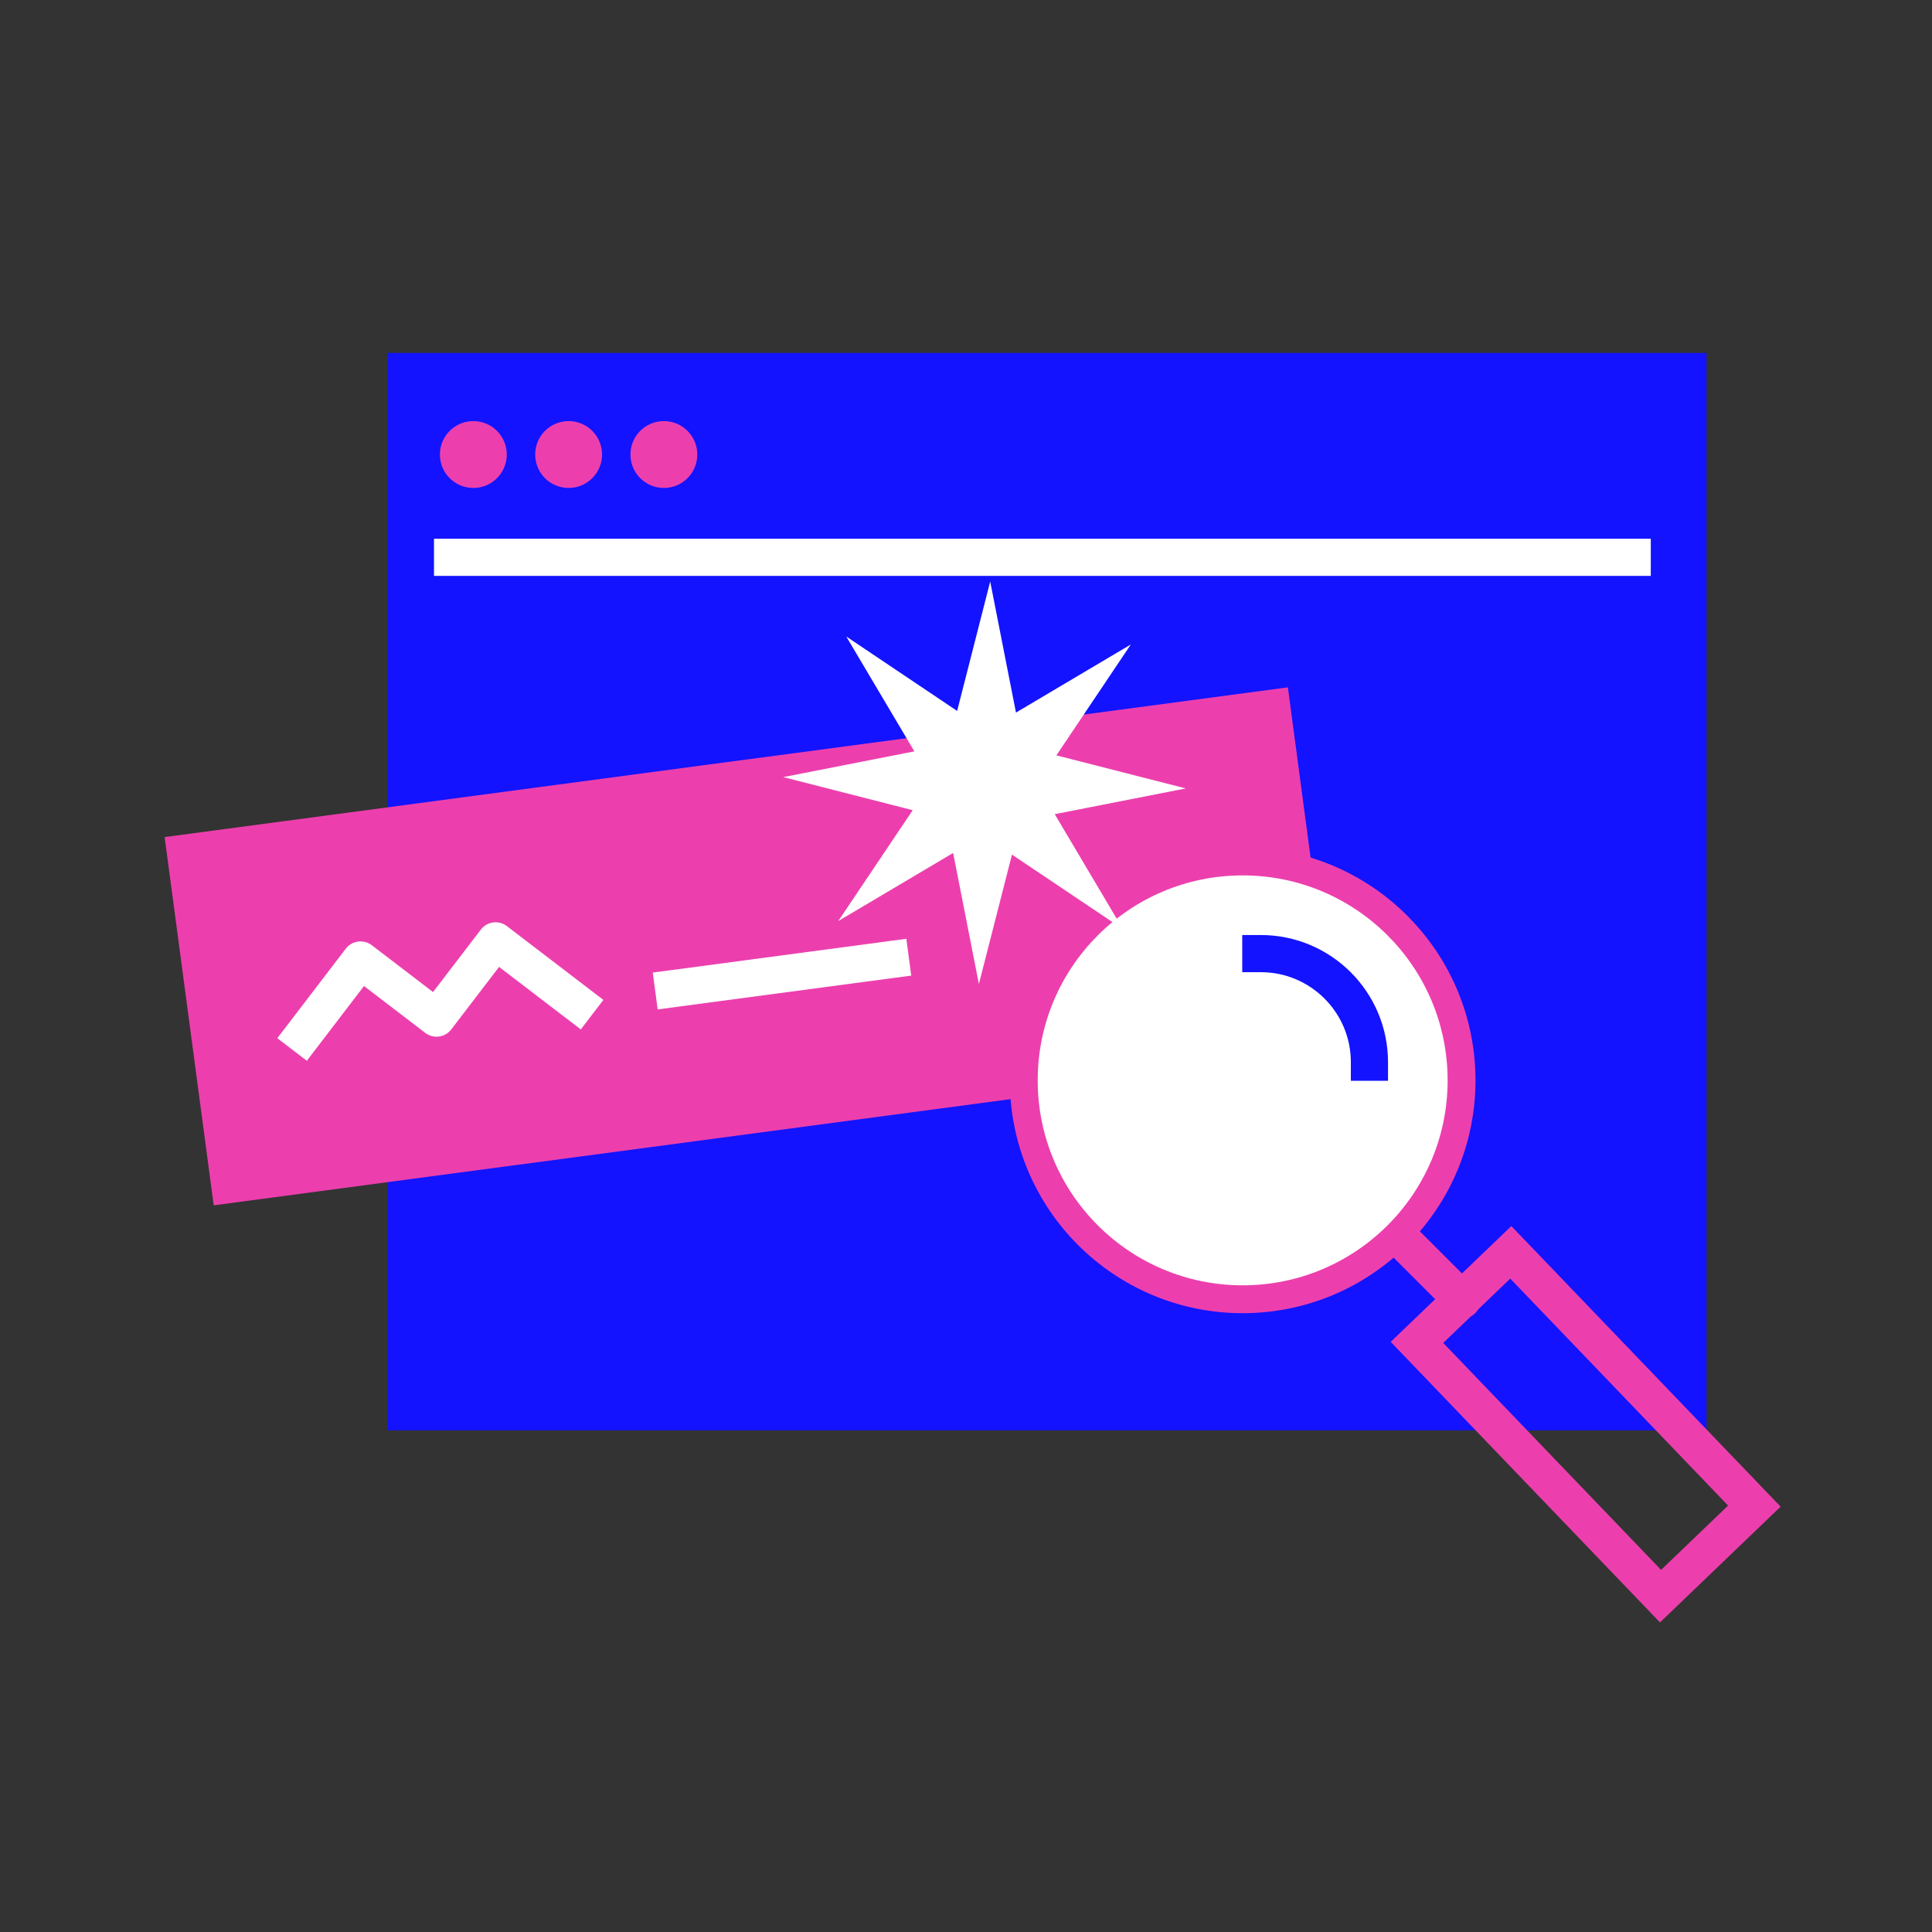 <svg width="104" height="104" viewBox="0 0 104 104" fill="none" xmlns="http://www.w3.org/2000/svg">
<rect x="0" y="0" width="104" height="104" fill="#333333" stroke="none"/>
<g clip-path="url(#clip0_2037_32359)">
<rect x="20.862" y="19" width="71" height="58" fill="#1313FF"/>
<rect x="8.862" y="45.059" width="61" height="20" transform="rotate(-7.591 8.862 45.059)" fill="#EC3FAD"/>
<path d="M24.362 30L87.862 30" stroke="white" stroke-width="2" stroke-linecap="square" stroke-linejoin="round"/>
<path d="M25.48 26.267C26.474 26.267 27.28 25.462 27.28 24.468C27.28 23.473 26.474 22.668 25.48 22.668C24.486 22.668 23.68 23.473 23.68 24.468C23.68 25.462 24.486 26.267 25.48 26.267Z" fill="#EC3FAD"/>
<path d="M30.609 26.267C31.603 26.267 32.409 25.462 32.409 24.468C32.409 23.473 31.603 22.668 30.609 22.668C29.614 22.668 28.809 23.473 28.809 24.468C28.809 25.462 29.614 26.267 30.609 26.267Z" fill="#EC3FAD"/>
<path d="M35.736 26.267C36.731 26.267 37.536 25.462 37.536 24.468C37.536 23.473 36.731 22.668 35.736 22.668C34.742 22.668 33.937 23.473 33.937 24.468C33.937 25.462 34.742 26.267 35.736 26.267Z" fill="#EC3FAD"/>
<path d="M66.893 69.189C72.987 69.189 77.926 64.25 77.926 58.157C77.926 52.063 72.987 47.123 66.893 47.123C60.8 47.123 55.86 52.063 55.86 58.157C55.86 64.25 60.8 69.189 66.893 69.189Z" stroke="#EC3FAD" stroke-width="3" stroke-linecap="round" stroke-linejoin="round"/>
<path d="M78.708 69.975L74.691 65.957" stroke="#EC3FAD" stroke-width="2" stroke-linecap="round" stroke-linejoin="round"/>
<path d="M16.33 55.7L19.407 51.676L23.498 54.805L26.678 50.647L31.078 54.012" stroke="white" stroke-width="2" stroke-linecap="square" stroke-linejoin="round"/>
<path d="M36.262 53.213L47.929 51.658" stroke="white" stroke-width="2" stroke-linecap="square" stroke-linejoin="round"/>
<path d="M66.893 69.189C72.987 69.189 77.926 64.25 77.926 58.157C77.926 52.063 72.987 47.123 66.893 47.123C60.8 47.123 55.86 52.063 55.86 58.157C55.86 64.25 60.8 69.189 66.893 69.189Z" fill="white"/>
<path d="M67.87 51.333C71.099 51.333 73.717 53.95 73.717 57.179" stroke="#1313FF" stroke-width="2" stroke-linecap="square" stroke-linejoin="round"/>
<rect x="76.276" y="72.261" width="7" height="18.934" transform="rotate(-43.824 76.276 72.261)" stroke="#EC3FAD" stroke-width="2"/>
<path d="M53.303 31.304L54.69 38.358L60.873 34.692L56.866 40.661L63.831 42.441L56.777 43.827L60.443 50.011L54.475 46.004L52.694 52.969L51.308 45.915L45.124 49.581L49.132 43.613L42.166 41.832L49.221 40.446L45.554 34.262L51.523 38.27L53.303 31.304Z" fill="white"/>
</g>
<defs>
<clipPath id="clip0_2037_32359">
<rect width="104" height="104" fill="white"/>
</clipPath>
</defs>
</svg>
